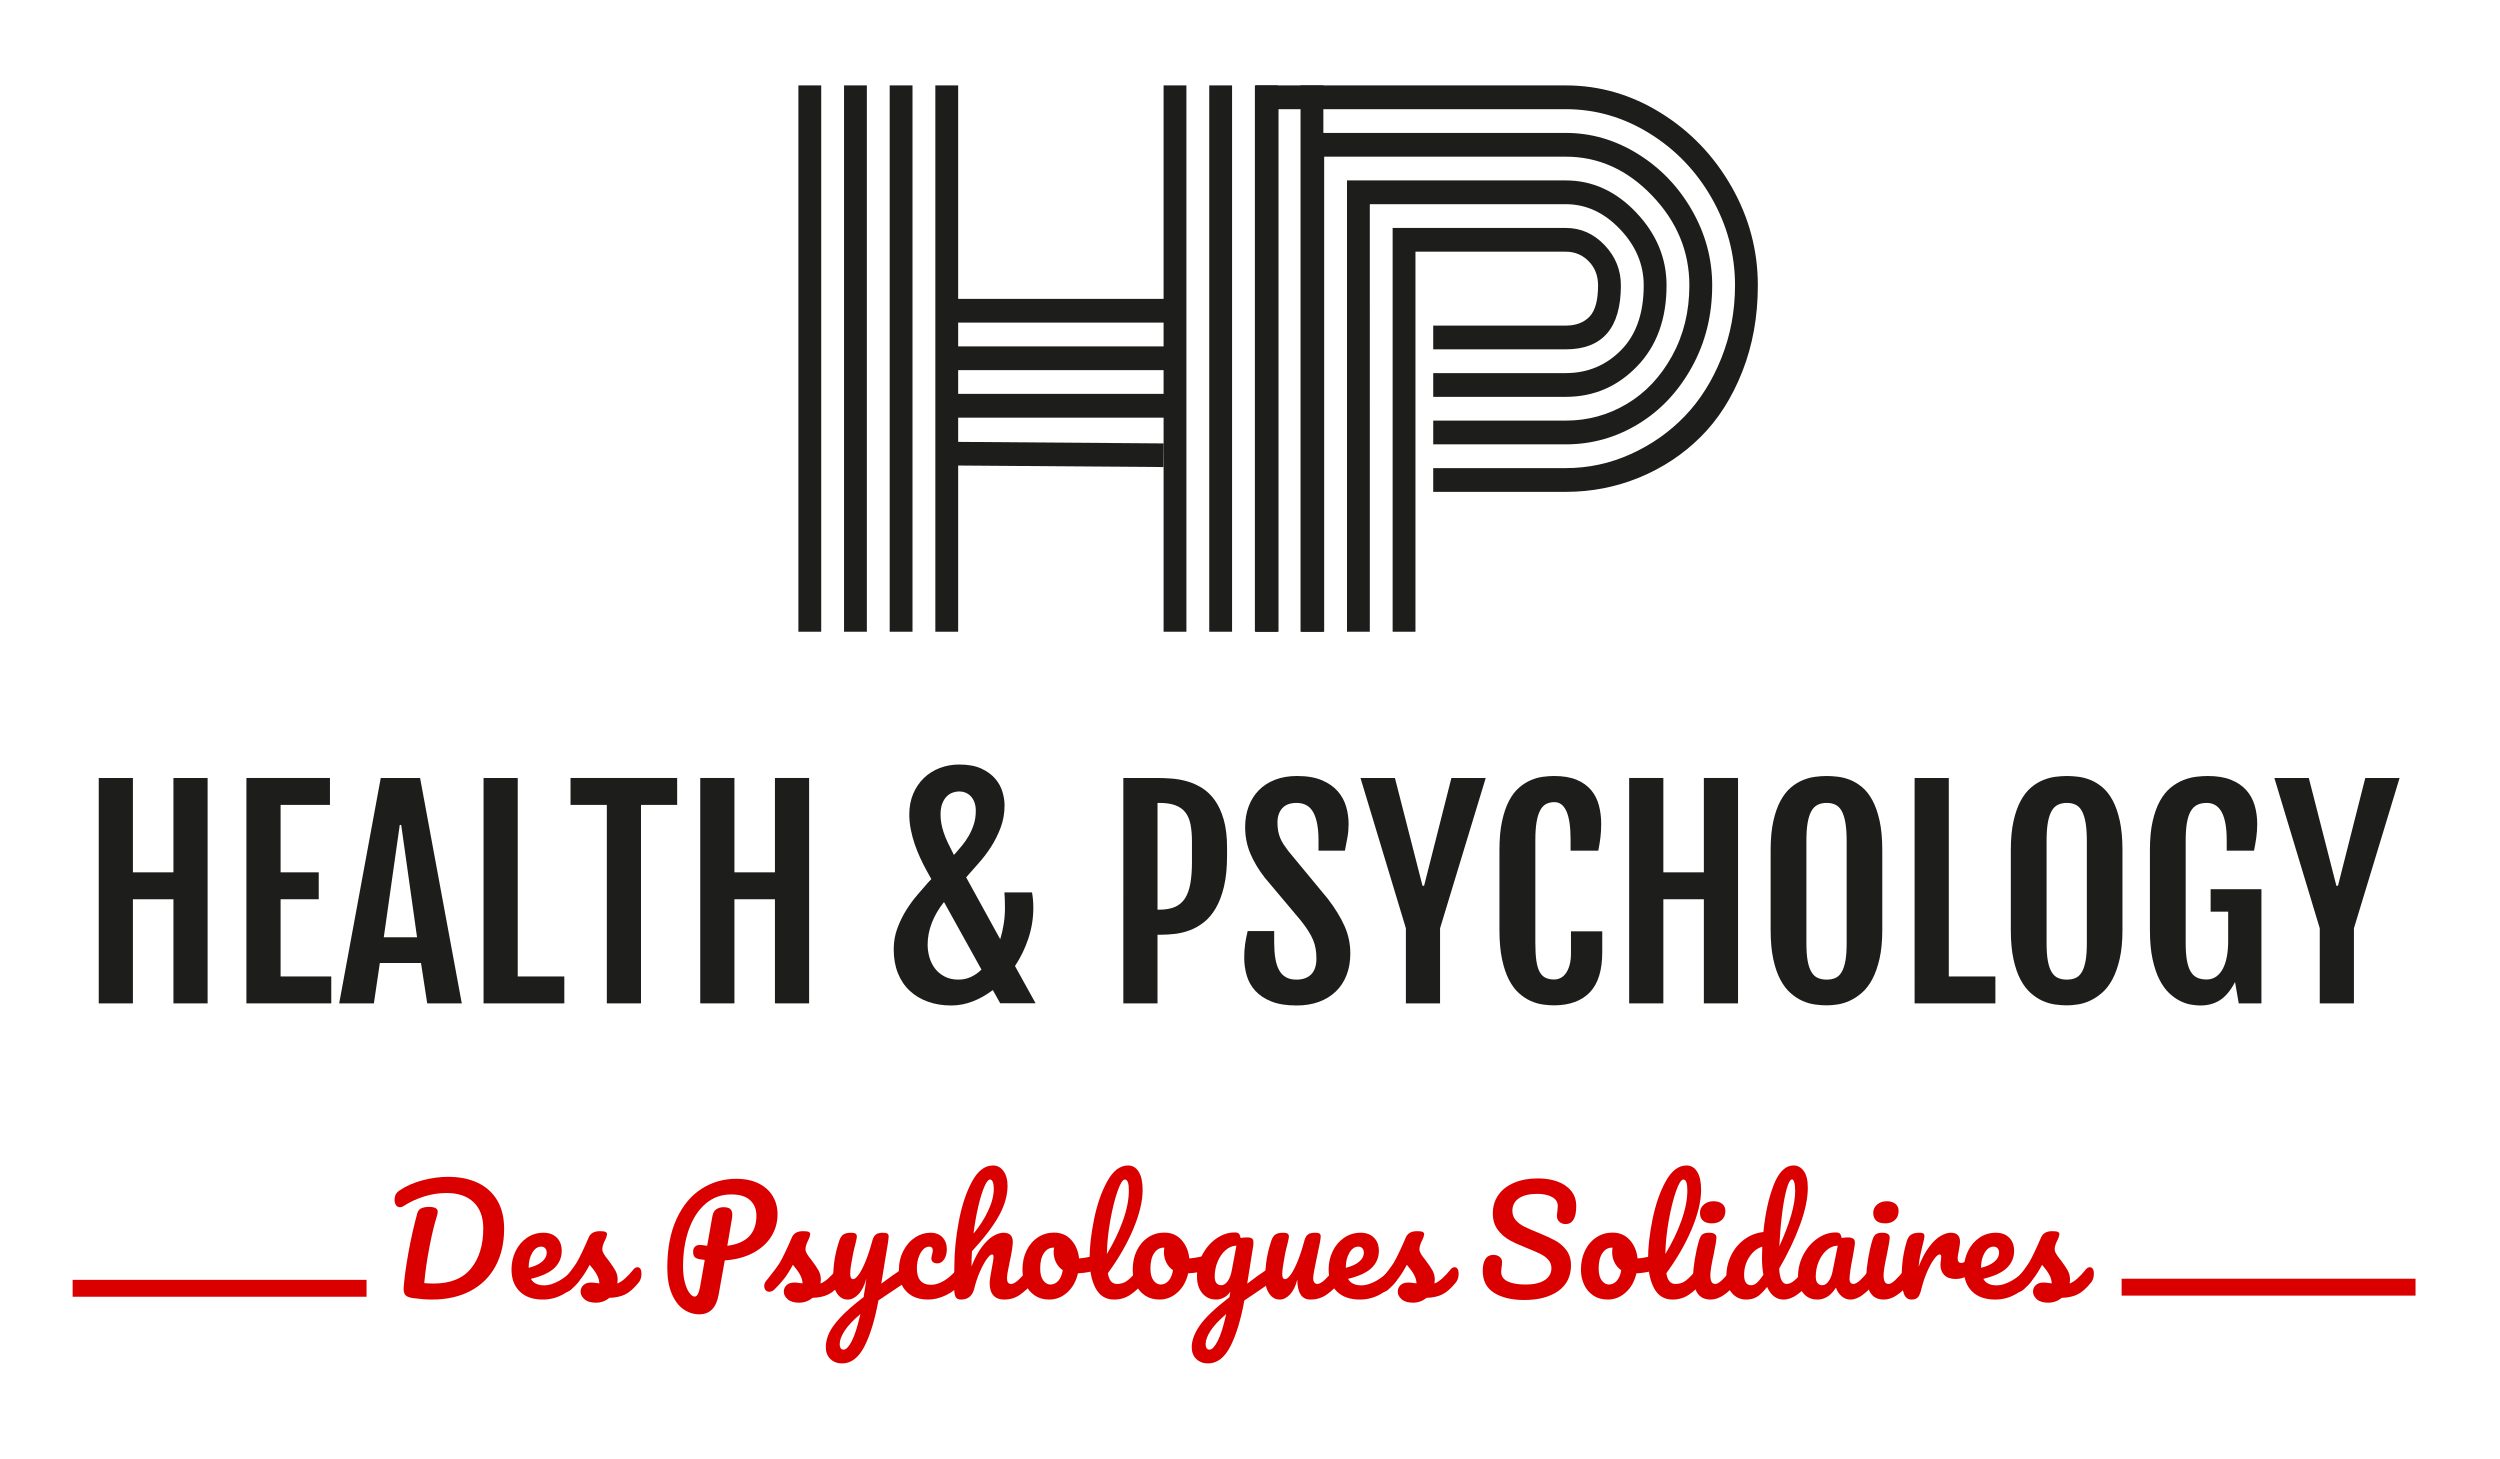 <?xml version="1.0" encoding="utf-8"?>
<!-- Generator: Adobe Illustrator 16.0.0, SVG Export Plug-In . SVG Version: 6.00 Build 0)  -->
<!DOCTYPE svg PUBLIC "-//W3C//DTD SVG 1.1//EN" "http://www.w3.org/Graphics/SVG/1.1/DTD/svg11.dtd">
<svg version="1.1" id="Calque_1" xmlns="http://www.w3.org/2000/svg" xmlns:xlink="http://www.w3.org/1999/xlink" x="0px" y="0px"
	 width="740px" height="432px" viewBox="0 0 740 432" enable-background="new 0 0 740 432" xml:space="preserve">
<g>
	<path fill="#1D1D1B" d="M236.323,25.281h6.756V187h-6.756V25.281z M249.836,25.281h6.756V187h-6.756V25.281z M263.348,25.281h6.756
		V187h-6.756V25.281z M344.422,25.281h6.756V187h-6.756v-63.379h-60.806V187h-6.756V25.281h6.756v63.184h60.806V25.281z
		 M344.422,102.527v-7.031h-60.806v7.031H344.422z M344.422,116.59v-7.031h-60.806v7.031H344.422z M357.935,25.281h6.756V187h-6.756
		V25.281z M371.447,25.281h6.756V187h-6.756V25.281z M384.96,25.281h6.756V187h-6.756V25.281z"/>
	<path fill="#1D1D1B" d="M424.233,138.563h39.224c6.693,0,13.105-1.382,19.236-4.15c6.131-2.767,11.463-6.509,15.999-11.23
		c4.535-4.72,8.147-10.449,10.838-17.188c2.689-6.738,4.035-13.916,4.035-21.533c0-9.114-2.284-17.691-6.85-25.732
		c-4.567-8.04-10.714-14.453-18.438-19.238c-7.728-4.785-15.999-7.178-24.82-7.178h-85.015V187h-6.757V25.281h91.771
		c10.009,0,19.392,2.719,28.151,8.154c8.757,5.437,15.731,12.712,20.925,21.826c5.192,9.116,7.789,18.848,7.789,29.199
		c0,9.245-1.534,17.758-4.599,25.537c-3.065,7.78-7.194,14.243-12.386,19.385c-5.193,5.144-11.229,9.131-18.11,11.963
		c-6.883,2.832-14.139,4.248-21.771,4.248h-39.224V138.563z M424.233,124.5h39.224c6.506,0,12.527-1.644,18.063-4.932
		c5.536-3.287,10.009-8.023,13.419-14.209c3.408-6.185,5.114-13.15,5.114-20.898c0-10.025-3.676-18.88-11.026-26.563
		c-7.352-7.681-15.874-11.523-25.57-11.523h-71.503V187h-6.756V39.344h78.259c7.568,0,14.7,2.084,21.395,6.25
		c6.693,4.167,12.026,9.733,15.999,16.699c3.973,6.967,5.959,14.355,5.959,22.168c0,8.854-2.003,16.911-6.006,24.17
		c-4.004,7.26-9.306,12.891-15.905,16.895c-6.601,4.004-13.747,6.006-21.441,6.006h-39.224V124.5z M424.233,110.438h39.224
		c6.442,0,11.901-2.261,16.375-6.787c4.472-4.524,6.709-10.921,6.709-19.189c0-6.185-2.346-11.734-7.038-16.65
		c-4.691-4.915-10.04-7.373-16.046-7.373h-57.99V187h-6.756V53.406h64.746c7.883,0,14.826,3.159,20.832,9.473
		c6.005,6.315,9.008,13.51,9.008,21.582c0,9.961-2.908,17.954-8.727,23.975c-5.817,6.022-12.855,9.033-21.113,9.033h-39.224V110.438
		z M418.979,187h-6.757V67.469h51.234c4.441,0,8.272,1.694,11.495,5.078c3.222,3.386,4.833,7.358,4.833,11.914
		c0,12.631-5.443,18.945-16.328,18.945h-39.224v-7.031h39.224c3.003,0,5.349-0.879,7.038-2.637c1.688-1.758,2.533-4.849,2.533-9.277
		c0-2.864-0.924-5.24-2.768-7.129c-1.847-1.888-4.114-2.832-6.804-2.832h-44.478V187z"/>
</g>
<g>
	<path fill="#1D1D1B" d="M29.227,230.281h10.117v27.93h11.992v-27.93h10.117V297H51.336v-30.82H39.344V297H29.227V230.281z"/>
	<path fill="#1D1D1B" d="M72.938,230.281h24.727v7.969H83.055v19.961h11.289v7.969H83.055v22.852h15V297H72.938V230.281z"/>
	<path fill="#1D1D1B" d="M112.704,230.281h11.641L136.688,297h-10.234l-1.836-11.953H112.43L110.672,297h-10.273L112.704,230.281z
		 M123.446,277.43l-4.688-33.242h-0.43l-4.727,33.242H123.446z"/>
	<path fill="#1D1D1B" d="M143.133,230.281h10.117v58.75h13.789V297h-23.906V230.281z"/>
	<path fill="#1D1D1B" d="M179.618,238.25h-10.742v-7.969h31.563v7.969h-10.703V297h-10.117V238.25z"/>
	<path fill="#1D1D1B" d="M207.274,230.281h10.117v27.93h11.992v-27.93H239.5V297h-10.117v-30.82h-11.992V297h-10.117V230.281z"/>
	<path fill="#1D1D1B" d="M264.54,280.984c0-2.213,0.364-4.297,1.094-6.25c0.729-1.953,1.614-3.756,2.656-5.41
		c1.041-1.653,2.142-3.15,3.301-4.492c1.158-1.341,2.168-2.506,3.027-3.496l1.055-1.133l-1.328-2.383
		c-0.678-1.224-1.328-2.513-1.953-3.867c-0.625-1.354-1.179-2.74-1.66-4.16c-0.482-1.419-0.866-2.864-1.152-4.336
		c-0.287-1.471-0.43-2.936-0.43-4.395c0-2.266,0.391-4.31,1.172-6.133c0.781-1.822,1.836-3.372,3.164-4.648
		c1.328-1.275,2.891-2.259,4.688-2.949c1.797-0.689,3.711-1.035,5.742-1.035c2.656,0,4.85,0.404,6.582,1.211
		c1.731,0.808,3.105,1.816,4.121,3.027s1.725,2.514,2.129,3.906c0.403,1.394,0.605,2.689,0.605,3.887
		c0,2.422-0.397,4.668-1.191,6.738c-0.795,2.07-1.745,3.959-2.852,5.664c-1.107,1.706-2.26,3.229-3.457,4.57
		c-1.198,1.342-2.201,2.48-3.008,3.418l-0.859,0.977l10.078,18.32c0.442-1.432,0.787-2.93,1.035-4.492
		c0.247-1.563,0.371-3.164,0.371-4.805c0-0.859-0.014-1.66-0.039-2.402c-0.026-0.742-0.065-1.465-0.117-2.168h8.164
		c0.13,0.678,0.228,1.413,0.293,2.207c0.064,0.795,0.098,1.582,0.098,2.363c0,3.1-0.488,6.12-1.465,9.063
		c-0.977,2.943-2.299,5.664-3.965,8.164l6.094,11.016h-10.469l-2.188-3.906c-1.875,1.433-3.854,2.553-5.938,3.359
		c-2.084,0.807-4.206,1.211-6.367,1.211c-2.5,0-4.792-0.371-6.875-1.113c-2.084-0.742-3.881-1.816-5.391-3.223
		c-1.511-1.406-2.683-3.145-3.516-5.215C264.956,286.004,264.54,283.641,264.54,280.984z M274.579,279.617
		c0,1.25,0.176,2.494,0.527,3.73c0.352,1.237,0.898,2.344,1.641,3.32s1.692,1.771,2.852,2.383c1.158,0.612,2.532,0.918,4.121,0.918
		c1.302,0,2.52-0.26,3.652-0.781c1.133-0.521,2.181-1.25,3.145-2.188l-11.094-20c-1.563,1.953-2.761,4.004-3.594,6.152
		C274.995,275.301,274.579,277.456,274.579,279.617z M283.016,252.352c0.521-0.599,1.113-1.302,1.777-2.109
		c0.664-0.807,1.295-1.719,1.895-2.734c0.599-1.016,1.106-2.148,1.523-3.398c0.416-1.25,0.625-2.604,0.625-4.063
		c0-0.989-0.137-1.849-0.41-2.578c-0.273-0.729-0.639-1.328-1.094-1.797c-0.456-0.469-0.977-0.82-1.563-1.055
		s-1.205-0.352-1.855-0.352c-0.6,0-1.225,0.111-1.875,0.332c-0.651,0.222-1.244,0.593-1.777,1.113
		c-0.534,0.521-0.977,1.218-1.328,2.09c-0.352,0.873-0.527,1.96-0.527,3.262c0,0.886,0.071,1.752,0.215,2.598
		c0.143,0.847,0.371,1.745,0.684,2.695c0.313,0.951,0.723,1.967,1.23,3.047c0.508,1.081,1.113,2.299,1.816,3.652L283.016,252.352z"
		/>
	<path fill="#1D1D1B" d="M332.508,230.281h10.117c1.275,0,2.676,0.059,4.199,0.176s3.047,0.391,4.57,0.82s2.994,1.088,4.414,1.973
		c1.419,0.886,2.676,2.09,3.77,3.613s1.972,3.432,2.636,5.723c0.664,2.292,0.996,5.078,0.996,8.359v2.344
		c0,3.568-0.307,6.621-0.918,9.16s-1.425,4.675-2.441,6.406c-1.016,1.732-2.194,3.119-3.535,4.16
		c-1.342,1.042-2.734,1.83-4.18,2.363c-1.445,0.534-2.904,0.886-4.375,1.055c-1.472,0.17-2.858,0.254-4.16,0.254h-0.977V297h-10.117
		V230.281z M343.133,269.266c1.822,0,3.359-0.267,4.609-0.801c1.25-0.533,2.246-1.367,2.988-2.5s1.275-2.591,1.602-4.375
		c0.325-1.783,0.488-3.926,0.488-6.426v-6.016c0-1.979-0.144-3.691-0.43-5.137c-0.287-1.445-0.801-2.637-1.543-3.574
		s-1.738-1.634-2.988-2.09c-1.25-0.455-2.826-0.684-4.727-0.684h-0.508v31.602H343.133z"/>
	<path fill="#1D1D1B" d="M368.289,283.484c0-1.432,0.084-2.754,0.254-3.965s0.424-2.52,0.762-3.926h7.852v3.242
		c0,1.797,0.111,3.386,0.332,4.766c0.221,1.381,0.586,2.546,1.094,3.496c0.508,0.951,1.186,1.667,2.031,2.148
		c0.846,0.482,1.881,0.723,3.105,0.723c1.928,0,3.398-0.527,4.414-1.582s1.523-2.598,1.523-4.629c0-1.041-0.072-1.998-0.215-2.871
		c-0.143-0.872-0.391-1.738-0.742-2.598s-0.826-1.764-1.426-2.715c-0.6-0.95-1.367-2.012-2.305-3.184l-10.547-12.539
		c-1.875-2.396-3.32-4.811-4.336-7.246c-1.016-2.435-1.523-5.032-1.523-7.793c0-2.213,0.346-4.244,1.035-6.094
		c0.689-1.849,1.686-3.443,2.988-4.785c1.303-1.341,2.91-2.383,4.824-3.125s4.082-1.113,6.504-1.113c2.943,0,5.396,0.417,7.363,1.25
		c1.967,0.834,3.535,1.928,4.707,3.281c1.172,1.354,1.998,2.871,2.48,4.551s0.723,3.366,0.723,5.059
		c0,1.433-0.111,2.754-0.332,3.965s-0.475,2.546-0.762,4.004h-7.813v-3.164c0-3.541-0.508-6.256-1.523-8.145
		c-1.016-1.888-2.67-2.832-4.961-2.832c-1.9,0-3.32,0.527-4.258,1.582s-1.406,2.468-1.406,4.238c0,0.938,0.072,1.784,0.215,2.539
		c0.143,0.756,0.352,1.452,0.625,2.09c0.273,0.639,0.605,1.257,0.996,1.855c0.391,0.6,0.834,1.225,1.328,1.875l11.758,14.219
		c2.135,2.787,3.775,5.463,4.922,8.027c1.146,2.565,1.719,5.28,1.719,8.145c0,2.37-0.371,4.506-1.113,6.406
		c-0.742,1.901-1.803,3.516-3.184,4.844s-3.047,2.351-5,3.066s-4.154,1.074-6.602,1.074c-3.021,0-5.527-0.404-7.52-1.211
		s-3.58-1.875-4.766-3.203s-2.018-2.838-2.5-4.531C368.529,286.987,368.289,285.256,368.289,283.484z"/>
	<path fill="#1D1D1B" d="M416.141,274.773l-13.438-44.492h10.195l8.164,31.914h0.469l8.086-31.914h10.156l-13.516,44.492V297
		h-10.117V274.773z"/>
	<path fill="#1D1D1B" d="M460.047,297.586c-1.041,0-2.168-0.085-3.379-0.254c-1.211-0.17-2.422-0.527-3.633-1.074
		s-2.369-1.321-3.477-2.324c-1.107-1.002-2.084-2.324-2.93-3.965s-1.523-3.665-2.031-6.074c-0.508-2.408-0.762-5.279-0.762-8.613
		v-23.633c0-3.359,0.26-6.23,0.781-8.613s1.211-4.388,2.07-6.016c0.859-1.627,1.85-2.923,2.969-3.887
		c1.119-0.963,2.279-1.699,3.477-2.207s2.389-0.84,3.574-0.996s2.285-0.234,3.301-0.234c2.656,0,4.877,0.371,6.66,1.113
		s3.217,1.758,4.297,3.047s1.85,2.793,2.305,4.512s0.684,3.542,0.684,5.469c0,1.433-0.072,2.754-0.215,3.965
		s-0.357,2.546-0.645,4.004h-8.203v-3.398c0-3.672-0.404-6.419-1.211-8.242c-0.807-1.822-1.992-2.734-3.555-2.734
		c-0.938,0-1.758,0.183-2.461,0.547c-0.703,0.365-1.289,0.983-1.758,1.855c-0.469,0.873-0.826,2.025-1.074,3.457
		c-0.248,1.433-0.371,3.217-0.371,5.352v30.469c0,2.084,0.098,3.815,0.293,5.195c0.195,1.381,0.514,2.487,0.957,3.32
		c0.443,0.834,1.021,1.426,1.738,1.777s1.582,0.527,2.598,0.527c0.65,0,1.275-0.149,1.875-0.449c0.6-0.299,1.127-0.768,1.582-1.406
		c0.455-0.638,0.82-1.445,1.094-2.422s0.41-2.129,0.41-3.457v-6.523h9.258v6.172c0,5.365-1.225,9.323-3.672,11.875
		C468.146,296.271,464.631,297.56,460.047,297.586z"/>
	<path fill="#1D1D1B" d="M482.234,230.281h10.117v27.93h11.992v-27.93h10.117V297h-10.117v-30.82h-11.992V297h-10.117V230.281z"/>
	<path fill="#1D1D1B" d="M540.711,297.586c-1.068,0-2.227-0.085-3.477-0.254c-1.25-0.17-2.486-0.527-3.711-1.074
		s-2.402-1.321-3.535-2.324c-1.133-1.002-2.135-2.324-3.008-3.965s-1.568-3.665-2.09-6.074c-0.521-2.408-0.781-5.279-0.781-8.613
		v-23.633c0-3.359,0.268-6.23,0.801-8.613s1.244-4.388,2.129-6.016c0.885-1.627,1.895-2.923,3.027-3.887
		c1.133-0.963,2.318-1.699,3.555-2.207s2.467-0.84,3.691-0.996s2.357-0.234,3.398-0.234c0.99,0,2.09,0.072,3.301,0.215
		c1.211,0.144,2.422,0.456,3.633,0.938c1.211,0.482,2.389,1.198,3.535,2.148c1.146,0.951,2.162,2.24,3.047,3.867
		c0.885,1.628,1.596,3.646,2.129,6.055c0.533,2.409,0.801,5.319,0.801,8.73v23.633c0,3.308-0.273,6.152-0.82,8.535
		s-1.264,4.401-2.148,6.055c-0.885,1.654-1.908,2.982-3.066,3.984c-1.158,1.003-2.344,1.784-3.555,2.344
		c-1.211,0.561-2.416,0.931-3.613,1.113C542.756,297.494,541.674,297.586,540.711,297.586z M540.711,289.969
		c0.99,0,1.855-0.169,2.598-0.508c0.742-0.338,1.354-0.924,1.836-1.758c0.482-0.833,0.846-1.934,1.094-3.301
		s0.371-3.092,0.371-5.176v-30.352c0-2.135-0.123-3.919-0.371-5.352c-0.248-1.432-0.611-2.584-1.094-3.457
		c-0.482-0.872-1.094-1.49-1.836-1.855c-0.742-0.364-1.607-0.547-2.598-0.547c-1.016,0-1.9,0.183-2.656,0.547
		c-0.756,0.365-1.381,0.983-1.875,1.855c-0.494,0.873-0.865,2.025-1.113,3.457c-0.248,1.433-0.371,3.217-0.371,5.352v30.352
		c0,2.084,0.123,3.809,0.371,5.176s0.619,2.468,1.113,3.301c0.494,0.834,1.119,1.42,1.875,1.758
		C538.811,289.8,539.695,289.969,540.711,289.969z"/>
	<path fill="#1D1D1B" d="M566.727,230.281h10.117v58.75h13.789V297h-23.906V230.281z"/>
	<path fill="#1D1D1B" d="M611.805,297.586c-1.068,0-2.227-0.085-3.477-0.254c-1.25-0.17-2.486-0.527-3.711-1.074
		s-2.402-1.321-3.535-2.324c-1.133-1.002-2.135-2.324-3.008-3.965s-1.568-3.665-2.09-6.074c-0.521-2.408-0.781-5.279-0.781-8.613
		v-23.633c0-3.359,0.268-6.23,0.801-8.613s1.244-4.388,2.129-6.016c0.885-1.627,1.895-2.923,3.027-3.887
		c1.133-0.963,2.318-1.699,3.555-2.207s2.467-0.84,3.691-0.996s2.357-0.234,3.398-0.234c0.99,0,2.09,0.072,3.301,0.215
		c1.211,0.144,2.422,0.456,3.633,0.938c1.211,0.482,2.389,1.198,3.535,2.148c1.146,0.951,2.162,2.24,3.047,3.867
		c0.885,1.628,1.596,3.646,2.129,6.055c0.533,2.409,0.801,5.319,0.801,8.73v23.633c0,3.308-0.273,6.152-0.82,8.535
		s-1.264,4.401-2.148,6.055c-0.885,1.654-1.908,2.982-3.066,3.984c-1.158,1.003-2.344,1.784-3.555,2.344
		c-1.211,0.561-2.416,0.931-3.613,1.113C613.85,297.494,612.768,297.586,611.805,297.586z M611.805,289.969
		c0.99,0,1.855-0.169,2.598-0.508c0.742-0.338,1.354-0.924,1.836-1.758c0.482-0.833,0.846-1.934,1.094-3.301
		s0.371-3.092,0.371-5.176v-30.352c0-2.135-0.123-3.919-0.371-5.352c-0.248-1.432-0.611-2.584-1.094-3.457
		c-0.482-0.872-1.094-1.49-1.836-1.855c-0.742-0.364-1.607-0.547-2.598-0.547c-1.016,0-1.9,0.183-2.656,0.547
		c-0.756,0.365-1.381,0.983-1.875,1.855c-0.494,0.873-0.865,2.025-1.113,3.457c-0.248,1.433-0.371,3.217-0.371,5.352v30.352
		c0,2.084,0.123,3.809,0.371,5.176s0.619,2.468,1.113,3.301c0.494,0.834,1.119,1.42,1.875,1.758
		C609.904,289.8,610.789,289.969,611.805,289.969z"/>
	<path fill="#1D1D1B" d="M651.297,297.625c-0.781,0-1.693-0.085-2.734-0.254c-1.041-0.17-2.115-0.527-3.223-1.074
		s-2.193-1.321-3.262-2.324c-1.068-1.002-2.025-2.33-2.871-3.984c-0.846-1.653-1.529-3.685-2.051-6.094
		c-0.521-2.408-0.781-5.279-0.781-8.613v-23.633c0-3.359,0.273-6.23,0.82-8.613s1.275-4.388,2.188-6.016
		c0.912-1.627,1.959-2.923,3.145-3.887c1.186-0.963,2.416-1.699,3.691-2.207s2.539-0.84,3.789-0.996s2.408-0.234,3.477-0.234
		c2.709,0,4.994,0.371,6.855,1.113s3.373,1.758,4.531,3.047s1.992,2.793,2.5,4.512s0.762,3.542,0.762,5.469
		c0,1.433-0.084,2.754-0.254,3.965s-0.396,2.546-0.684,4.004h-8.086v-3.164c0-7.317-1.967-10.977-5.898-10.977
		c-1.068,0-1.992,0.183-2.773,0.547c-0.781,0.365-1.432,0.983-1.953,1.855c-0.521,0.873-0.904,2.025-1.152,3.457
		c-0.248,1.433-0.371,3.217-0.371,5.352v30.234c0,2.084,0.123,3.815,0.371,5.195c0.248,1.381,0.625,2.487,1.133,3.32
		c0.508,0.834,1.146,1.426,1.914,1.777s1.686,0.527,2.754,0.527c1.119,0,2.084-0.293,2.891-0.879s1.471-1.387,1.992-2.402
		s0.904-2.213,1.152-3.594c0.248-1.38,0.371-2.877,0.371-4.492v-8.711h-5.195v-6.641h15.039V297h-6.719l-1.094-6.328
		c-1.275,2.475-2.74,4.252-4.395,5.332S653.563,297.625,651.297,297.625z"/>
	<path fill="#1D1D1B" d="M686.648,274.773l-13.438-44.492h10.195l8.164,31.914h0.469l8.086-31.914h10.156l-13.516,44.492V297
		h-10.117V274.773z"/>
</g>
<g>
	<path fill="#DB0000" d="M122.341,384.252c-1.12-0.14-1.89-0.434-2.31-0.882c-0.42-0.447-0.603-1.176-0.546-2.184
		c0.195-2.772,0.657-6.195,1.386-10.27c0.728-4.074,1.61-8.001,2.646-11.781c0.196-0.699,0.588-1.189,1.176-1.47
		s1.357-0.42,2.31-0.42c1.708,0,2.562,0.476,2.562,1.428c0,0.393-0.084,0.84-0.252,1.345c-0.728,2.24-1.456,5.242-2.184,9.008
		c-0.729,3.767-1.247,7.357-1.554,10.773c0.84,0.084,1.792,0.126,2.856,0.126c4.899,0,8.561-1.483,10.983-4.452
		c2.422-2.967,3.633-6.93,3.633-11.886c0-3.331-0.952-5.907-2.856-7.728c-1.905-1.82-4.593-2.73-8.064-2.73
		c-2.241,0-4.459,0.351-6.657,1.05c-2.198,0.7-4.179,1.624-5.943,2.772c-0.364,0.252-0.756,0.378-1.176,0.378
		c-0.476,0-0.854-0.203-1.134-0.609c-0.28-0.405-0.42-0.903-0.42-1.491c0-0.672,0.111-1.225,0.336-1.658
		c0.224-0.434,0.602-0.833,1.134-1.197c1.932-1.316,4.2-2.316,6.804-3.003s5.109-1.029,7.518-1.029c3.416,0,6.37,0.595,8.862,1.785
		c2.492,1.19,4.41,2.934,5.754,5.229c1.344,2.296,2.016,5.068,2.016,8.315c0,4.228-0.84,7.917-2.52,11.067
		c-1.68,3.149-4.13,5.593-7.35,7.328c-3.22,1.736-7.056,2.604-11.508,2.604C126.219,384.672,124.385,384.531,122.341,384.252z"/>
	<path fill="#DB0000" d="M171.628,375.601c0.21,0.336,0.315,0.797,0.315,1.385c0,1.121-0.266,1.988-0.798,2.604
		c-1.036,1.261-2.499,2.423-4.389,3.485c-1.89,1.064-3.913,1.597-6.069,1.597c-2.94,0-5.222-0.798-6.846-2.394
		s-2.436-3.78-2.436-6.553c0-1.932,0.405-3.73,1.218-5.396c0.812-1.666,1.938-2.988,3.381-3.969c1.442-0.98,3.073-1.471,4.893-1.471
		c1.624,0,2.926,0.483,3.906,1.449c0.979,0.966,1.47,2.275,1.47,3.928c0,1.932-0.693,3.59-2.079,4.977
		c-1.386,1.386-3.731,2.484-7.035,3.297c0.699,1.288,2.03,1.932,3.99,1.932c1.26,0,2.695-0.441,4.305-1.322
		c1.61-0.883,3.003-2.037,4.179-3.465c0.336-0.393,0.714-0.589,1.134-0.589C171.13,375.096,171.418,375.264,171.628,375.601z
		 M157.558,370.812c-0.714,1.205-1.071,2.66-1.071,4.368v0.084c1.652-0.392,2.954-0.979,3.906-1.764
		c0.952-0.784,1.428-1.694,1.428-2.729c0-0.532-0.147-0.959-0.441-1.281s-0.693-0.483-1.197-0.483
		C159.147,369.006,158.272,369.608,157.558,370.812z"/>
	<path fill="#DB0000" d="M173.014,384.588c-0.77-0.672-1.155-1.428-1.155-2.269c0-0.727,0.266-1.357,0.798-1.89
		c0.532-0.531,1.316-0.798,2.352-0.798c0.364,0,0.791,0.035,1.281,0.105c0.489,0.07,0.861,0.119,1.113,0.146
		c-0.028-0.728-0.189-1.414-0.483-2.059c-0.294-0.643-0.666-1.266-1.113-1.868c-0.448-0.603-0.869-1.127-1.26-1.575
		c-0.868,1.652-1.729,3.023-2.583,4.116c-0.854,1.092-1.785,2.128-2.793,3.108c-0.504,0.504-1.036,0.756-1.596,0.756
		c-0.448,0-0.812-0.161-1.092-0.483c-0.28-0.321-0.42-0.721-0.42-1.196c0-0.561,0.196-1.078,0.588-1.555l0.546-0.672
		c1.54-1.904,2.702-3.472,3.486-4.704c0.476-0.812,1.035-1.896,1.68-3.255c0.644-1.357,1.274-2.766,1.89-4.221
		c0.532-1.232,1.638-1.849,3.318-1.849c0.784,0,1.33,0.07,1.638,0.21c0.308,0.141,0.462,0.364,0.462,0.672
		c0,0.168-0.057,0.435-0.168,0.799c-0.112,0.363-0.267,0.729-0.462,1.092c-0.504,1.008-0.756,1.862-0.756,2.562
		c0,0.421,0.147,0.882,0.441,1.386s0.749,1.135,1.365,1.891c0.896,1.176,1.575,2.178,2.037,3.003
		c0.462,0.826,0.693,1.729,0.693,2.709c0,0.28-0.028,0.672-0.084,1.176c1.372-0.531,2.982-1.946,4.83-4.241
		c0.336-0.393,0.714-0.589,1.134-0.589c0.364,0,0.651,0.168,0.861,0.505c0.21,0.336,0.315,0.797,0.315,1.385
		c0,1.064-0.267,1.933-0.798,2.604c-1.401,1.736-2.737,2.919-4.011,3.549c-1.274,0.63-2.85,0.974-4.725,1.029
		c-1.12,0.952-2.45,1.428-3.99,1.428C174.896,385.596,173.784,385.26,173.014,384.588z"/>
	<path fill="#DB0000" d="M228.306,365.981c-1.232,1.988-3.024,3.612-5.376,4.873c-2.352,1.26-5.152,2.002-8.4,2.226l-1.806,10.122
		c-0.701,3.891-2.604,5.838-5.712,5.838c-1.708,0-3.283-0.504-4.725-1.512c-1.443-1.008-2.598-2.549-3.465-4.621
		c-0.868-2.071-1.302-4.619-1.302-7.644c0-5.684,0.917-10.507,2.751-14.469c1.833-3.962,4.298-6.931,7.392-8.903
		c3.093-1.975,6.502-2.962,10.227-2.962c2.632,0,4.865,0.462,6.699,1.386c1.833,0.924,3.22,2.178,4.158,3.76
		c0.938,1.582,1.407,3.367,1.407,5.354C230.154,361.81,229.538,363.994,228.306,365.981z M223.896,359.808
		c0-1.848-0.609-3.353-1.827-4.515c-1.218-1.161-3.102-1.743-5.649-1.743c-2.884,0-5.397,0.91-7.539,2.73s-3.794,4.347-4.956,7.58
		c-1.162,3.234-1.743,6.924-1.743,11.067c0,1.737,0.174,3.276,0.525,4.62c0.35,1.344,0.798,2.388,1.344,3.129
		c0.546,0.742,1.071,1.113,1.575,1.113c0.7,0,1.232-0.967,1.596-2.898l1.386-7.938c-1.092-0.168-1.568-0.238-1.428-0.21
		c-0.84-0.14-1.386-0.399-1.638-0.777s-0.378-0.86-0.378-1.448c0-0.616,0.174-1.106,0.525-1.471c0.35-0.363,0.833-0.546,1.449-0.546
		c0.28,0,0.49,0.015,0.63,0.042c0.672,0.112,1.189,0.183,1.554,0.21c0.364-2.185,0.882-5.109,1.554-8.778
		c0.168-0.951,0.552-1.631,1.155-2.037c0.602-0.405,1.309-0.608,2.121-0.608c0.924,0,1.589,0.175,1.995,0.524
		c0.405,0.352,0.609,0.903,0.609,1.659c0,0.448-0.028,0.813-0.084,1.093l-1.386,8.147
		C221.026,368.026,223.896,365.044,223.896,359.808z"/>
	<path fill="#DB0000" d="M233.157,384.588c-0.77-0.672-1.155-1.428-1.155-2.269c0-0.727,0.266-1.357,0.798-1.89
		c0.532-0.531,1.316-0.798,2.352-0.798c0.364,0,0.791,0.035,1.281,0.105c0.489,0.07,0.861,0.119,1.113,0.146
		c-0.028-0.728-0.189-1.414-0.483-2.059c-0.294-0.643-0.666-1.266-1.113-1.868c-0.448-0.603-0.869-1.127-1.26-1.575
		c-0.868,1.652-1.729,3.023-2.583,4.116c-0.854,1.092-1.785,2.128-2.793,3.108c-0.504,0.504-1.036,0.756-1.596,0.756
		c-0.448,0-0.812-0.161-1.092-0.483c-0.28-0.321-0.42-0.721-0.42-1.196c0-0.561,0.196-1.078,0.588-1.555l0.546-0.672
		c1.54-1.904,2.702-3.472,3.486-4.704c0.476-0.812,1.035-1.896,1.68-3.255c0.644-1.357,1.274-2.766,1.89-4.221
		c0.532-1.232,1.638-1.849,3.318-1.849c0.784,0,1.33,0.07,1.638,0.21c0.308,0.141,0.462,0.364,0.462,0.672
		c0,0.168-0.057,0.435-0.168,0.799c-0.112,0.363-0.267,0.729-0.462,1.092c-0.504,1.008-0.756,1.862-0.756,2.562
		c0,0.421,0.147,0.882,0.441,1.386s0.749,1.135,1.365,1.891c0.896,1.176,1.575,2.178,2.037,3.003
		c0.462,0.826,0.693,1.729,0.693,2.709c0,0.28-0.028,0.672-0.084,1.176c1.372-0.531,2.982-1.946,4.83-4.241
		c0.336-0.393,0.714-0.589,1.134-0.589c0.364,0,0.651,0.168,0.861,0.505c0.21,0.336,0.315,0.797,0.315,1.385
		c0,1.064-0.267,1.933-0.798,2.604c-1.401,1.736-2.737,2.919-4.011,3.549c-1.274,0.63-2.85,0.974-4.725,1.029
		c-1.12,0.952-2.45,1.428-3.99,1.428C235.04,385.596,233.927,385.26,233.157,384.588z"/>
	<path fill="#DB0000" d="M268.983,375.705c0.21,0.351,0.315,0.792,0.315,1.323c0,0.645-0.098,1.148-0.294,1.512
		c-0.196,0.364-0.504,0.687-0.924,0.966l-8.064,5.418c-1.064,5.796-2.457,10.353-4.179,13.671c-1.722,3.318-3.913,4.978-6.573,4.978
		c-1.428,0-2.59-0.441-3.486-1.323c-0.896-0.883-1.344-2.037-1.344-3.465c0-1.316,0.3-2.66,0.903-4.032
		c0.602-1.372,1.722-2.947,3.36-4.726c1.638-1.777,3.955-3.814,6.951-6.11l0.126-0.966c0.196-1.035,0.42-2.521,0.672-4.452
		c-0.561,2.016-1.344,3.549-2.352,4.599c-1.008,1.051-2.073,1.575-3.192,1.575c-1.26,0-2.289-0.581-3.087-1.743
		c-0.798-1.161-1.197-2.61-1.197-4.347c0-2.101,0.14-4.024,0.42-5.774c0.279-1.75,0.742-3.605,1.386-5.566
		c0.28-0.84,0.672-1.441,1.176-1.805c0.504-0.364,1.302-0.547,2.394-0.547c0.615,0,1.042,0.099,1.281,0.295
		c0.238,0.195,0.357,0.49,0.357,0.881c0,0.225-0.154,0.98-0.462,2.269c-0.28,1.036-0.504,1.974-0.672,2.813
		c-0.225,1.148-0.42,2.248-0.588,3.297c-0.168,1.051-0.252,1.912-0.252,2.584c0,1.064,0.294,1.596,0.882,1.596
		c0.42,0,0.945-0.42,1.575-1.26c0.63-0.84,1.302-2.114,2.016-3.822c0.714-1.707,1.407-3.808,2.079-6.301
		c0.224-0.84,0.567-1.441,1.029-1.805c0.462-0.364,1.155-0.547,2.079-0.547c0.644,0,1.092,0.084,1.344,0.252s0.378,0.449,0.378,0.84
		c0,0.701-0.364,3.108-1.092,7.225l-1.092,6.762c2.156-1.623,4.256-3.107,6.3-4.451c0.363-0.225,0.686-0.337,0.966-0.337
		C268.486,375.18,268.773,375.354,268.983,375.705z M252.078,397.062c0.868-1.624,1.736-4.326,2.604-8.105
		c-2.157,1.82-3.717,3.479-4.683,4.977s-1.449,2.807-1.449,3.928c0,0.476,0.09,0.867,0.273,1.176
		c0.182,0.308,0.483,0.462,0.903,0.462C250.426,399.498,251.21,398.686,252.078,397.062z"/>
	<path fill="#DB0000" d="M268.352,382.341c-1.526-1.554-2.289-3.604-2.289-6.152c0-2.269,0.447-4.256,1.344-5.965
		c0.896-1.707,2.058-3.023,3.486-3.947c1.428-0.924,2.926-1.387,4.494-1.387c1.54,0,2.737,0.455,3.591,1.365
		s1.281,2.079,1.281,3.507c0,1.177-0.259,2.171-0.777,2.982c-0.519,0.812-1.197,1.218-2.037,1.218c-0.532,0-0.959-0.126-1.281-0.378
		c-0.322-0.252-0.483-0.603-0.483-1.05c0-0.195,0.028-0.42,0.084-0.672c0.056-0.252,0.098-0.434,0.126-0.547
		c0.14-0.42,0.21-0.812,0.21-1.176c0-0.363-0.091-0.644-0.273-0.84c-0.182-0.195-0.441-0.294-0.777-0.294
		c-0.645,0-1.246,0.288-1.806,0.86c-0.561,0.574-1.008,1.352-1.344,2.332s-0.504,2.058-0.504,3.234c0,3.248,1.414,4.871,4.242,4.871
		c1.148,0,2.387-0.385,3.717-1.154c1.33-0.771,2.639-1.926,3.927-3.465c0.336-0.393,0.714-0.589,1.134-0.589
		c0.363,0,0.651,0.168,0.861,0.505c0.21,0.336,0.315,0.797,0.315,1.385c0,1.064-0.267,1.933-0.798,2.604
		c-1.316,1.624-2.892,2.877-4.725,3.759c-1.834,0.883-3.605,1.323-5.313,1.323C272.013,384.672,269.878,383.896,268.352,382.341z"/>
	<path fill="#DB0000" d="M306.362,375.601c0.21,0.336,0.315,0.797,0.315,1.385c0,1.121-0.267,1.988-0.798,2.604
		c-1.288,1.484-2.611,2.702-3.969,3.654c-1.358,0.952-2.905,1.428-4.641,1.428c-1.428,0-2.506-0.413-3.234-1.239
		c-0.729-0.825-1.092-2.022-1.092-3.591c0-0.783,0.195-2.185,0.588-4.2c0.364-1.764,0.546-2.981,0.546-3.654
		c0-0.447-0.154-0.672-0.462-0.672c-0.364,0-0.882,0.47-1.554,1.408c-0.672,0.938-1.344,2.177-2.016,3.717
		c-0.672,1.539-1.218,3.164-1.638,4.871c-0.532,2.24-1.848,3.36-3.948,3.36c-0.84,0-1.394-0.3-1.659-0.903
		c-0.267-0.602-0.399-1.686-0.399-3.255c0-0.896,0.014-1.609,0.042-2.142l0.042-3.36c0-4.312,0.441-8.806,1.323-13.481
		c0.882-4.676,2.184-8.604,3.906-11.781s3.787-4.768,6.195-4.768c1.288,0,2.331,0.554,3.129,1.66
		c0.798,1.105,1.197,2.541,1.197,4.305c0,2.828-0.826,5.761-2.478,8.799c-1.652,3.038-4.34,6.588-8.064,10.646
		c-0.084,1.457-0.126,2.955-0.126,4.494c0.924-2.379,1.953-4.318,3.087-5.816s2.253-2.568,3.36-3.213
		c1.106-0.645,2.121-0.967,3.045-0.967c1.82,0,2.73,0.91,2.73,2.73c0,1.092-0.308,3.066-0.924,5.922
		c-0.532,2.436-0.798,4.047-0.798,4.83c0,1.12,0.405,1.68,1.218,1.68c0.56,0,1.225-0.342,1.995-1.029
		c0.77-0.686,1.799-1.799,3.087-3.338c0.336-0.393,0.714-0.589,1.134-0.589C305.865,375.096,306.152,375.264,306.362,375.601z
		 M291.347,351.303c-0.616,1.442-1.211,3.388-1.785,5.839c-0.574,2.449-1.043,5.117-1.407,8c1.736-2.043,3.171-4.27,4.305-6.678
		c1.134-2.408,1.701-4.592,1.701-6.552c0-0.896-0.098-1.581-0.294-2.058c-0.196-0.477-0.477-0.715-0.84-0.715
		C292.523,349.14,291.963,349.861,291.347,351.303z"/>
	<path fill="#DB0000" d="M325.535,372.114c0.196,0.363,0.294,0.826,0.294,1.386c0,1.344-0.406,2.142-1.218,2.394
		c-1.68,0.588-3.528,0.924-5.544,1.008c-0.532,2.353-1.583,4.236-3.15,5.649c-1.569,1.415-3.346,2.121-5.334,2.121
		c-1.68,0-3.115-0.405-4.305-1.218c-1.19-0.813-2.093-1.891-2.709-3.234c-0.616-1.344-0.924-2.799-0.924-4.367
		c0-2.129,0.405-4.025,1.218-5.691c0.812-1.666,1.932-2.968,3.36-3.906c1.428-0.938,3.01-1.406,4.746-1.406
		c2.127,0,3.843,0.734,5.145,2.204c1.302,1.47,2.064,3.283,2.289,5.438c1.316-0.084,2.883-0.363,4.704-0.84
		c0.224-0.055,0.42-0.084,0.588-0.084C325.059,371.567,325.339,371.751,325.535,372.114z M313.25,379.128
		c0.657-0.729,1.098-1.777,1.323-3.15c-0.868-0.588-1.533-1.357-1.995-2.31s-0.693-1.96-0.693-3.024
		c0-0.447,0.042-0.896,0.126-1.344h-0.21c-1.12,0-2.051,0.539-2.793,1.617c-0.742,1.078-1.113,2.598-1.113,4.557
		c0,1.541,0.3,2.717,0.903,3.528c0.602,0.813,1.309,1.218,2.121,1.218C311.815,380.22,312.592,379.856,313.25,379.128z"/>
	<path fill="#DB0000" d="M338.996,375.601c0.21,0.336,0.315,0.797,0.315,1.385c0,1.121-0.266,1.988-0.798,2.604
		c-1.204,1.484-2.514,2.702-3.927,3.654c-1.414,0.952-3.017,1.428-4.809,1.428c-2.464,0-4.292-1.12-5.481-3.36
		c-1.19-2.239-1.785-5.137-1.785-8.693c0-3.416,0.441-7.309,1.323-11.676c0.882-4.369,2.184-8.12,3.906-11.256
		c1.722-3.137,3.773-4.705,6.153-4.705c1.344,0,2.401,0.624,3.171,1.869c0.77,1.246,1.155,3.031,1.155,5.355
		c0,3.332-0.924,7.196-2.772,11.592c-1.848,4.396-4.354,8.75-7.518,13.063c0.195,1.148,0.518,1.967,0.966,2.457
		c0.448,0.49,1.036,0.734,1.764,0.734c1.148,0,2.156-0.328,3.024-0.986c0.868-0.658,1.974-1.785,3.318-3.381
		c0.336-0.393,0.714-0.589,1.134-0.589C338.498,375.096,338.786,375.264,338.996,375.601z M330.785,352.626
		c-0.813,2.324-1.526,5.208-2.142,8.652c-0.616,3.443-0.952,6.748-1.008,9.912c1.988-3.276,3.57-6.559,4.746-9.85
		c1.176-3.289,1.764-6.293,1.764-9.009c0-2.128-0.392-3.192-1.176-3.192C332.324,349.14,331.597,350.302,330.785,352.626z"/>
	<path fill="#DB0000" d="M358.168,372.114c0.195,0.363,0.294,0.826,0.294,1.386c0,1.344-0.406,2.142-1.218,2.394
		c-1.68,0.588-3.528,0.924-5.544,1.008c-0.532,2.353-1.583,4.236-3.15,5.649c-1.569,1.415-3.346,2.121-5.334,2.121
		c-1.68,0-3.115-0.405-4.305-1.218c-1.19-0.813-2.093-1.891-2.709-3.234c-0.616-1.344-0.924-2.799-0.924-4.367
		c0-2.129,0.405-4.025,1.218-5.691c0.812-1.666,1.932-2.968,3.36-3.906c1.428-0.938,3.01-1.406,4.746-1.406
		c2.127,0,3.843,0.734,5.145,2.204c1.302,1.47,2.064,3.283,2.289,5.438c1.316-0.084,2.884-0.363,4.704-0.84
		c0.224-0.055,0.42-0.084,0.588-0.084C357.691,371.567,357.972,371.751,358.168,372.114z M345.883,379.128
		c0.657-0.729,1.098-1.777,1.323-3.15c-0.868-0.588-1.533-1.357-1.995-2.31s-0.693-1.96-0.693-3.024
		c0-0.447,0.042-0.896,0.126-1.344h-0.21c-1.12,0-2.051,0.539-2.793,1.617c-0.742,1.078-1.113,2.598-1.113,4.557
		c0,1.541,0.3,2.717,0.903,3.528c0.602,0.813,1.309,1.218,2.121,1.218C344.448,380.22,345.225,379.856,345.883,379.128z"/>
	<path fill="#DB0000" d="M377.215,375.705c0.211,0.351,0.314,0.792,0.314,1.323c0,0.645-0.098,1.148-0.293,1.512
		c-0.197,0.364-0.504,0.687-0.924,0.966c-2.408,1.624-4.172,2.829-5.293,3.612l-2.688,1.806c-1.064,5.796-2.457,10.353-4.18,13.671
		c-1.721,3.318-3.912,4.978-6.572,4.978c-1.428,0-2.59-0.441-3.486-1.323c-0.896-0.883-1.344-2.037-1.344-3.465
		c0-1.988,0.784-4.123,2.352-6.405c1.568-2.282,4.508-5.089,8.82-8.421l0.252-1.639c-0.477,0.756-1.1,1.338-1.869,1.744
		c-0.77,0.404-1.533,0.608-2.289,0.608c-1.736,0-3.122-0.63-4.158-1.89c-1.035-1.26-1.553-2.912-1.553-4.957
		c0-2.239,0.518-4.359,1.553-6.362c1.036-2.001,2.416-3.612,4.138-4.83s3.55-1.827,5.481-1.827c0.615,0,1.029,0.119,1.238,0.357
		c0.211,0.238,0.385,0.665,0.525,1.281c0.531-0.111,1.148-0.168,1.848-0.168s1.197,0.104,1.492,0.314
		c0.293,0.21,0.439,0.623,0.439,1.239c0,0.336-0.014,0.603-0.041,0.798c-0.113,0.868-0.463,3.066-1.051,6.594
		c-0.111,0.672-0.23,1.407-0.357,2.205c-0.125,0.799-0.258,1.646-0.398,2.541c2.156-1.68,4.229-3.164,6.217-4.451
		c0.363-0.225,0.686-0.337,0.965-0.337C376.719,375.18,377.006,375.354,377.215,375.705z M360.415,396.978
		c0.882-1.68,1.729-4.354,2.542-8.021c-2.158,1.848-3.711,3.514-4.663,4.998c-0.952,1.483-1.428,2.785-1.428,3.906
		c0,0.476,0.091,0.867,0.272,1.176c0.182,0.308,0.483,0.462,0.903,0.462C358.742,399.498,359.533,398.657,360.415,396.978z
		 M363.377,379.254c0.588-0.784,1.008-1.903,1.26-3.36l1.344-7.182c-1.148,0.028-2.213,0.469-3.191,1.323
		c-0.98,0.854-1.766,1.981-2.354,3.381c-0.588,1.4-0.881,2.884-0.881,4.452c0,0.868,0.174,1.512,0.524,1.932
		c0.35,0.42,0.833,0.63,1.448,0.63C362.172,380.43,362.789,380.038,363.377,379.254z"/>
	<path fill="#DB0000" d="M375.703,382.929c-0.799-1.161-1.197-2.61-1.197-4.347c0-2.101,0.141-4.024,0.42-5.774
		s0.742-3.605,1.387-5.566c0.279-0.84,0.672-1.441,1.176-1.805c0.504-0.364,1.301-0.547,2.395-0.547
		c0.615,0,1.041,0.099,1.279,0.295c0.238,0.195,0.357,0.49,0.357,0.881c0,0.225-0.154,0.98-0.461,2.269
		c-0.281,1.036-0.504,1.974-0.672,2.813c-0.561,2.94-0.84,4.9-0.84,5.881c0,0.588,0.068,1.001,0.209,1.238
		c0.141,0.238,0.363,0.357,0.672,0.357c0.42,0,0.945-0.42,1.576-1.26c0.629-0.84,1.301-2.114,2.016-3.822
		c0.713-1.707,1.406-3.808,2.078-6.301c0.225-0.84,0.566-1.441,1.029-1.805c0.463-0.364,1.154-0.547,2.078-0.547
		c0.645,0,1.094,0.078,1.346,0.231s0.377,0.44,0.377,0.86c0,0.701-0.35,2.619-1.049,5.754c-0.785,3.585-1.178,5.797-1.178,6.637
		c0,0.532,0.113,0.945,0.336,1.238c0.225,0.295,0.52,0.441,0.883,0.441c0.561,0,1.225-0.342,1.994-1.029
		c0.771-0.686,1.799-1.799,3.088-3.338c0.336-0.393,0.715-0.589,1.135-0.589c0.363,0,0.65,0.168,0.859,0.505
		c0.211,0.336,0.316,0.797,0.316,1.385c0,1.121-0.268,1.988-0.799,2.604c-1.203,1.484-2.498,2.702-3.885,3.654
		s-2.961,1.428-4.725,1.428c-1.344,0-2.332-0.518-2.961-1.554c-0.631-1.035-0.945-2.492-0.945-4.368
		c-0.477,1.904-1.191,3.367-2.143,4.389c-0.951,1.022-1.973,1.533-3.066,1.533C377.529,384.672,376.502,384.091,375.703,382.929z"/>
	<path fill="#DB0000" d="M413.502,375.601c0.211,0.336,0.316,0.797,0.316,1.385c0,1.121-0.268,1.988-0.799,2.604
		c-1.035,1.261-2.498,2.423-4.389,3.485c-1.891,1.064-3.914,1.597-6.068,1.597c-2.941,0-5.223-0.798-6.848-2.394
		c-1.623-1.596-2.436-3.78-2.436-6.553c0-1.932,0.406-3.73,1.219-5.396s1.938-2.988,3.381-3.969c1.441-0.98,3.072-1.471,4.893-1.471
		c1.623,0,2.926,0.483,3.906,1.449s1.471,2.275,1.471,3.928c0,1.932-0.693,3.59-2.08,4.977c-1.385,1.386-3.73,2.484-7.035,3.297
		c0.699,1.288,2.031,1.932,3.99,1.932c1.26,0,2.695-0.441,4.305-1.322c1.611-0.883,3.004-2.037,4.18-3.465
		c0.336-0.393,0.715-0.589,1.135-0.589C413.006,375.096,413.293,375.264,413.502,375.601z M399.434,370.812
		c-0.715,1.205-1.072,2.66-1.072,4.368v0.084c1.652-0.392,2.955-0.979,3.906-1.764s1.428-1.694,1.428-2.729
		c0-0.532-0.146-0.959-0.441-1.281c-0.293-0.322-0.691-0.483-1.195-0.483C401.021,369.006,400.146,369.608,399.434,370.812z"/>
	<path fill="#DB0000" d="M414.889,384.588c-0.771-0.672-1.156-1.428-1.156-2.269c0-0.727,0.266-1.357,0.799-1.89
		c0.531-0.531,1.316-0.798,2.352-0.798c0.363,0,0.791,0.035,1.281,0.105s0.861,0.119,1.113,0.146
		c-0.029-0.728-0.189-1.414-0.482-2.059c-0.295-0.643-0.666-1.266-1.113-1.868c-0.449-0.603-0.869-1.127-1.26-1.575
		c-0.869,1.652-1.73,3.023-2.584,4.116c-0.854,1.092-1.785,2.128-2.793,3.108c-0.504,0.504-1.035,0.756-1.596,0.756
		c-0.449,0-0.813-0.161-1.092-0.483c-0.279-0.321-0.42-0.721-0.42-1.196c0-0.561,0.195-1.078,0.588-1.555l0.545-0.672
		c1.541-1.904,2.703-3.472,3.486-4.704c0.477-0.812,1.035-1.896,1.68-3.255c0.645-1.357,1.275-2.766,1.891-4.221
		c0.531-1.232,1.639-1.849,3.318-1.849c0.783,0,1.33,0.07,1.639,0.21c0.307,0.141,0.461,0.364,0.461,0.672
		c0,0.168-0.057,0.435-0.168,0.799c-0.111,0.363-0.266,0.729-0.461,1.092c-0.504,1.008-0.758,1.862-0.758,2.562
		c0,0.421,0.148,0.882,0.441,1.386c0.295,0.504,0.75,1.135,1.365,1.891c0.896,1.176,1.576,2.178,2.037,3.003
		c0.463,0.826,0.693,1.729,0.693,2.709c0,0.28-0.029,0.672-0.084,1.176c1.371-0.531,2.982-1.946,4.83-4.241
		c0.336-0.393,0.713-0.589,1.133-0.589c0.365,0,0.652,0.168,0.861,0.505c0.211,0.336,0.316,0.797,0.316,1.385
		c0,1.064-0.268,1.933-0.799,2.604c-1.4,1.736-2.736,2.919-4.012,3.549c-1.273,0.63-2.85,0.974-4.725,1.029
		c-1.119,0.952-2.449,1.428-3.99,1.428C416.771,385.596,415.658,385.26,414.889,384.588z"/>
	<path fill="#DB0000" d="M442.25,382.677c-2.24-1.414-3.359-3.576-3.359-6.488c0-1.54,0.266-2.717,0.799-3.528
		c0.531-0.812,1.314-1.218,2.352-1.218c0.756,0,1.371,0.195,1.848,0.588s0.715,0.896,0.715,1.512c0,0.561-0.043,1.05-0.127,1.47
		c0,0.112-0.021,0.309-0.063,0.589c-0.043,0.279-0.063,0.574-0.063,0.881c0,1.26,0.635,2.199,1.91,2.814
		c1.273,0.616,3.059,0.924,5.355,0.924c2.379,0,4.242-0.426,5.586-1.281c1.344-0.854,2.016-2.051,2.016-3.59
		c0-0.952-0.309-1.771-0.924-2.457c-0.617-0.687-1.387-1.261-2.311-1.723s-2.227-1.029-3.906-1.701
		c-2.156-0.84-3.912-1.638-5.27-2.395c-1.359-0.756-2.521-1.784-3.486-3.086c-0.967-1.303-1.449-2.92-1.449-4.852
		c0-2.016,0.539-3.808,1.617-5.376c1.076-1.567,2.631-2.786,4.662-3.653c2.029-0.868,4.416-1.303,7.16-1.303
		c2.043,0,3.92,0.301,5.629,0.903c1.707,0.603,3.072,1.519,4.094,2.751s1.533,2.744,1.533,4.536c0,1.764-0.266,3.094-0.797,3.989
		c-0.533,0.896-1.316,1.345-2.354,1.345c-0.729,0-1.336-0.224-1.826-0.673c-0.49-0.447-0.734-0.979-0.734-1.596
		c0-0.531,0.041-1.021,0.125-1.47c0.084-0.84,0.127-1.372,0.127-1.596c0-1.177-0.574-2.071-1.723-2.688
		c-1.148-0.615-2.576-0.924-4.283-0.924c-2.41,0-4.25,0.441-5.523,1.323c-1.275,0.882-1.912,2.12-1.912,3.717
		c0,1.064,0.33,1.974,0.988,2.729c0.656,0.756,1.477,1.387,2.457,1.891c0.979,0.504,2.352,1.106,4.115,1.807
		c2.127,0.867,3.836,1.652,5.125,2.352c1.287,0.699,2.387,1.652,3.297,2.855c0.908,1.205,1.363,2.688,1.363,4.452
		c0,3.304-1.252,5.845-3.758,7.623s-5.859,2.667-10.059,2.667C447.473,384.798,444.49,384.091,442.25,382.677z"/>
	<path fill="#DB0000" d="M490.844,372.114c0.197,0.363,0.295,0.826,0.295,1.386c0,1.344-0.406,2.142-1.219,2.394
		c-1.68,0.588-3.527,0.924-5.543,1.008c-0.533,2.353-1.582,4.236-3.15,5.649c-1.568,1.415-3.346,2.121-5.334,2.121
		c-1.68,0-3.115-0.405-4.305-1.218c-1.191-0.813-2.094-1.891-2.709-3.234c-0.617-1.344-0.924-2.799-0.924-4.367
		c0-2.129,0.404-4.025,1.217-5.691s1.934-2.968,3.361-3.906c1.428-0.938,3.01-1.406,4.746-1.406c2.127,0,3.842,0.734,5.145,2.204
		s2.064,3.283,2.289,5.438c1.316-0.084,2.883-0.363,4.703-0.84c0.225-0.055,0.42-0.084,0.588-0.084
		C490.369,371.567,490.648,371.751,490.844,372.114z M478.561,379.128c0.656-0.729,1.098-1.777,1.322-3.15
		c-0.869-0.588-1.533-1.357-1.996-2.31c-0.461-0.952-0.691-1.96-0.691-3.024c0-0.447,0.041-0.896,0.125-1.344h-0.209
		c-1.121,0-2.053,0.539-2.793,1.617c-0.742,1.078-1.113,2.598-1.113,4.557c0,1.541,0.301,2.717,0.902,3.528
		c0.602,0.813,1.309,1.218,2.121,1.218C477.125,380.22,477.902,379.856,478.561,379.128z"/>
	<path fill="#DB0000" d="M504.305,375.601c0.211,0.336,0.314,0.797,0.314,1.385c0,1.121-0.266,1.988-0.797,2.604
		c-1.205,1.484-2.514,2.702-3.928,3.654s-3.018,1.428-4.809,1.428c-2.465,0-4.291-1.12-5.48-3.36
		c-1.191-2.239-1.785-5.137-1.785-8.693c0-3.416,0.441-7.309,1.322-11.676c0.883-4.369,2.184-8.12,3.906-11.256
		c1.723-3.137,3.773-4.705,6.152-4.705c1.346,0,2.402,0.624,3.172,1.869c0.77,1.246,1.154,3.031,1.154,5.355
		c0,3.332-0.924,7.196-2.771,11.592c-1.848,4.396-4.354,8.75-7.518,13.063c0.195,1.148,0.518,1.967,0.965,2.457
		c0.449,0.49,1.037,0.734,1.766,0.734c1.146,0,2.154-0.328,3.023-0.986c0.867-0.658,1.975-1.785,3.318-3.381
		c0.336-0.393,0.713-0.589,1.133-0.589C503.807,375.096,504.096,375.264,504.305,375.601z M496.094,352.626
		c-0.813,2.324-1.525,5.208-2.143,8.652c-0.615,3.443-0.951,6.748-1.008,9.912c1.988-3.276,3.57-6.559,4.746-9.85
		c1.176-3.289,1.764-6.293,1.764-9.009c0-2.128-0.391-3.192-1.176-3.192C497.633,349.14,496.906,350.302,496.094,352.626z"/>
	<path fill="#DB0000" d="M502.414,382.739c-0.826-1.287-1.238-2.995-1.238-5.123c0-1.26,0.16-2.877,0.482-4.852
		c0.322-1.974,0.734-3.814,1.238-5.523c0.254-0.895,0.59-1.512,1.01-1.848s1.092-0.504,2.016-0.504c1.428,0,2.141,0.477,2.141,1.428
		c0,0.701-0.266,2.325-0.797,4.873c-0.672,3.08-1.008,5.166-1.008,6.258c0,0.84,0.111,1.484,0.336,1.932
		c0.223,0.448,0.602,0.672,1.133,0.672c0.504,0,1.135-0.35,1.891-1.05s1.764-1.806,3.023-3.317c0.336-0.393,0.715-0.589,1.135-0.589
		c0.363,0,0.65,0.168,0.861,0.505c0.209,0.336,0.314,0.797,0.314,1.385c0,1.121-0.266,1.988-0.797,2.604
		c-2.773,3.388-5.363,5.082-7.771,5.082C504.563,384.672,503.24,384.028,502.414,382.739z M504.074,361.299
		c-0.588-0.546-0.883-1.309-0.883-2.289c0-0.979,0.385-1.799,1.154-2.457c0.77-0.657,1.729-0.987,2.877-0.987
		c1.037,0,1.877,0.252,2.521,0.756c0.643,0.504,0.965,1.219,0.965,2.143c0,1.12-0.363,2.01-1.092,2.667
		c-0.729,0.658-1.693,0.987-2.898,0.987C505.543,362.118,504.662,361.845,504.074,361.299z"/>
	<path fill="#DB0000" d="M536.266,375.601c0.211,0.336,0.314,0.797,0.314,1.385c0,1.121-0.266,1.988-0.797,2.604
		c-1.148,1.4-2.408,2.598-3.779,3.591c-1.373,0.994-2.73,1.491-4.074,1.491c-2.129,0-3.754-1.245-4.873-3.737
		c-1.176,1.484-2.205,2.478-3.086,2.981c-0.883,0.504-1.912,0.756-3.088,0.756c-1.709,0-3.115-0.637-4.221-1.911
		c-1.107-1.273-1.658-2.933-1.658-4.977c0-2.24,0.475-4.318,1.428-6.237c0.951-1.917,2.26-3.485,3.926-4.704
		c1.666-1.218,3.535-1.938,5.607-2.163c0.531-5.432,1.547-10.073,3.045-13.923s3.465-5.775,5.9-5.775
		c1.205,0,2.205,0.547,3.004,1.639s1.197,2.744,1.197,4.955c0,3.137-0.771,6.805-2.311,11.005c-1.541,4.2-3.598,8.513-6.174,12.937
		c0.111,1.623,0.357,2.785,0.734,3.485c0.379,0.7,0.861,1.05,1.449,1.05c0.756,0,1.525-0.336,2.311-1.008
		c0.783-0.672,1.834-1.791,3.15-3.359c0.336-0.393,0.713-0.589,1.133-0.589C535.768,375.096,536.057,375.264,536.266,375.601z
		 M519.949,379.778c0.531-0.434,1.203-1.238,2.016-2.414c-0.279-1.512-0.42-3.206-0.42-5.082c0-0.672,0.027-1.764,0.084-3.276
		c-1.541,0.477-2.82,1.505-3.844,3.087c-1.021,1.582-1.531,3.34-1.531,5.271c0,2.044,0.699,3.065,2.1,3.065
		C518.885,380.43,519.416,380.214,519.949,379.778z M528.854,351.933c-0.533,1.891-0.988,4.361-1.365,7.413
		c-0.379,3.052-0.65,6.245-0.818,9.576c3.135-6.831,4.703-12.319,4.703-16.464c0-1.064-0.092-1.891-0.273-2.479
		s-0.398-0.881-0.65-0.881C529.916,349.099,529.385,350.043,528.854,351.933z"/>
	<path fill="#DB0000" d="M533.768,382.782c-1.037-1.26-1.555-2.912-1.555-4.957c0-2.239,0.518-4.359,1.555-6.362
		c1.035-2.001,2.414-3.612,4.137-4.83c1.721-1.218,3.549-1.827,5.48-1.827c0.615,0,1.029,0.119,1.238,0.357
		c0.211,0.238,0.385,0.665,0.525,1.281c0.588-0.111,1.203-0.168,1.848-0.168c1.373,0,2.059,0.49,2.059,1.47
		c0,0.588-0.209,1.988-0.629,4.2c-0.645,3.22-0.967,5.459-0.967,6.72c0,0.42,0.105,0.756,0.314,1.008
		c0.211,0.252,0.484,0.378,0.82,0.378c0.531,0,1.176-0.342,1.932-1.029c0.756-0.686,1.777-1.799,3.066-3.338
		c0.336-0.393,0.713-0.589,1.133-0.589c0.363,0,0.65,0.168,0.861,0.505c0.211,0.336,0.314,0.797,0.314,1.385
		c0,1.121-0.266,1.988-0.797,2.604c-1.148,1.429-2.367,2.632-3.654,3.612c-1.289,0.98-2.535,1.47-3.738,1.47
		c-0.924,0-1.771-0.315-2.541-0.944c-0.77-0.631-1.352-1.492-1.742-2.584c-1.457,2.353-3.291,3.528-5.502,3.528
		C536.189,384.672,534.803,384.042,533.768,382.782z M541.201,379.338c0.559-0.728,0.965-1.694,1.217-2.897l1.555-7.729
		c-1.176,0.028-2.262,0.469-3.254,1.323c-0.994,0.854-1.785,1.981-2.373,3.381c-0.588,1.4-0.883,2.884-0.883,4.452
		c0,0.868,0.174,1.512,0.525,1.932c0.35,0.42,0.832,0.63,1.449,0.63C540.053,380.43,540.641,380.066,541.201,379.338z"/>
	<path fill="#DB0000" d="M553.695,382.739c-0.826-1.287-1.238-2.995-1.238-5.123c0-1.26,0.16-2.877,0.482-4.852
		c0.322-1.974,0.734-3.814,1.238-5.523c0.254-0.895,0.59-1.512,1.01-1.848s1.092-0.504,2.016-0.504c1.428,0,2.141,0.477,2.141,1.428
		c0,0.701-0.266,2.325-0.797,4.873c-0.672,3.08-1.008,5.166-1.008,6.258c0,0.84,0.111,1.484,0.336,1.932
		c0.223,0.448,0.602,0.672,1.133,0.672c0.504,0,1.135-0.35,1.891-1.05s1.764-1.806,3.023-3.317c0.336-0.393,0.715-0.589,1.135-0.589
		c0.363,0,0.65,0.168,0.861,0.505c0.209,0.336,0.314,0.797,0.314,1.385c0,1.121-0.266,1.988-0.797,2.604
		c-2.773,3.388-5.363,5.082-7.771,5.082C555.844,384.672,554.521,384.028,553.695,382.739z M555.355,361.299
		c-0.588-0.546-0.883-1.309-0.883-2.289c0-0.979,0.385-1.799,1.154-2.457c0.77-0.657,1.729-0.987,2.877-0.987
		c1.037,0,1.877,0.252,2.521,0.756c0.643,0.504,0.965,1.219,0.965,2.143c0,1.12-0.363,2.01-1.092,2.667
		c-0.729,0.658-1.693,0.987-2.898,0.987C556.824,362.118,555.943,361.845,555.355,361.299z"/>
	<path fill="#DB0000" d="M563.564,382.991c-0.434-1.119-0.65-2.911-0.65-5.375c0-3.64,0.518-7.098,1.553-10.375
		c0.252-0.811,0.666-1.406,1.24-1.784s1.379-0.567,2.414-0.567c0.561,0,0.953,0.07,1.176,0.211c0.225,0.14,0.336,0.406,0.336,0.797
		c0,0.449-0.209,1.457-0.629,3.024c-0.281,1.12-0.504,2.101-0.672,2.94s-0.309,1.876-0.42,3.107c0.924-2.408,1.959-4.367,3.107-5.88
		c1.148-1.512,2.275-2.589,3.381-3.233s2.121-0.967,3.045-0.967c1.82,0,2.73,0.91,2.73,2.73c0,0.364-0.127,1.246-0.379,2.646
		c-0.223,1.119-0.336,1.82-0.336,2.1c0,0.98,0.35,1.47,1.051,1.47c0.783,0,1.791-0.616,3.023-1.849
		c0.363-0.363,0.742-0.545,1.135-0.545c0.363,0,0.65,0.161,0.861,0.482c0.209,0.322,0.314,0.75,0.314,1.281
		c0,1.036-0.279,1.848-0.84,2.436c-0.785,0.813-1.701,1.506-2.752,2.079c-1.049,0.574-2.162,0.861-3.338,0.861
		c-1.484,0-2.611-0.378-3.381-1.134c-0.771-0.756-1.156-1.778-1.156-3.066c0-0.42,0.043-0.84,0.127-1.26
		c0.055-0.561,0.084-0.938,0.084-1.135c0-0.447-0.154-0.672-0.463-0.672c-0.42,0-0.973,0.47-1.658,1.408
		c-0.686,0.938-1.365,2.177-2.037,3.717c-0.672,1.539-1.219,3.164-1.639,4.871c-0.309,1.316-0.664,2.205-1.07,2.668
		c-0.406,0.461-1.043,0.692-1.91,0.692C564.748,384.672,563.998,384.112,563.564,382.991z"/>
	<path fill="#DB0000" d="M601.533,375.601c0.209,0.336,0.314,0.797,0.314,1.385c0,1.121-0.266,1.988-0.799,2.604
		c-1.035,1.261-2.498,2.423-4.389,3.485c-1.889,1.064-3.912,1.597-6.068,1.597c-2.939,0-5.223-0.798-6.846-2.394
		c-1.625-1.596-2.436-3.78-2.436-6.553c0-1.932,0.404-3.73,1.217-5.396s1.939-2.988,3.381-3.969s3.072-1.471,4.893-1.471
		c1.625,0,2.926,0.483,3.906,1.449s1.471,2.275,1.471,3.928c0,1.932-0.693,3.59-2.08,4.977c-1.385,1.386-3.73,2.484-7.033,3.297
		c0.699,1.288,2.029,1.932,3.988,1.932c1.262,0,2.695-0.441,4.307-1.322c1.609-0.883,3.002-2.037,4.178-3.465
		c0.336-0.393,0.715-0.589,1.135-0.589C601.035,375.096,601.322,375.264,601.533,375.601z M587.463,370.812
		c-0.715,1.205-1.072,2.66-1.072,4.368v0.084c1.652-0.392,2.955-0.979,3.906-1.764c0.953-0.784,1.428-1.694,1.428-2.729
		c0-0.532-0.146-0.959-0.439-1.281c-0.295-0.322-0.693-0.483-1.197-0.483C589.051,369.006,588.176,369.608,587.463,370.812z"/>
	<path fill="#DB0000" d="M602.918,384.588c-0.77-0.672-1.154-1.428-1.154-2.269c0-0.727,0.266-1.357,0.797-1.89
		c0.531-0.531,1.316-0.798,2.352-0.798c0.365,0,0.791,0.035,1.281,0.105s0.861,0.119,1.113,0.146
		c-0.027-0.728-0.189-1.414-0.482-2.059c-0.295-0.643-0.666-1.266-1.113-1.868s-0.869-1.127-1.26-1.575
		c-0.869,1.652-1.729,3.023-2.584,4.116c-0.854,1.092-1.785,2.128-2.793,3.108c-0.504,0.504-1.035,0.756-1.596,0.756
		c-0.447,0-0.813-0.161-1.092-0.483c-0.279-0.321-0.42-0.721-0.42-1.196c0-0.561,0.197-1.078,0.588-1.555l0.547-0.672
		c1.539-1.904,2.701-3.472,3.486-4.704c0.475-0.812,1.035-1.896,1.68-3.255c0.643-1.357,1.273-2.766,1.889-4.221
		c0.533-1.232,1.639-1.849,3.318-1.849c0.783,0,1.33,0.07,1.639,0.21c0.307,0.141,0.461,0.364,0.461,0.672
		c0,0.168-0.057,0.435-0.168,0.799c-0.111,0.363-0.266,0.729-0.461,1.092c-0.504,1.008-0.756,1.862-0.756,2.562
		c0,0.421,0.146,0.882,0.441,1.386c0.293,0.504,0.748,1.135,1.363,1.891c0.896,1.176,1.576,2.178,2.037,3.003
		c0.463,0.826,0.693,1.729,0.693,2.709c0,0.28-0.027,0.672-0.084,1.176c1.371-0.531,2.982-1.946,4.83-4.241
		c0.336-0.393,0.715-0.589,1.135-0.589c0.363,0,0.65,0.168,0.861,0.505c0.209,0.336,0.314,0.797,0.314,1.385
		c0,1.064-0.268,1.933-0.799,2.604c-1.4,1.736-2.736,2.919-4.01,3.549c-1.275,0.63-2.85,0.974-4.727,1.029
		c-1.119,0.952-2.449,1.428-3.988,1.428C604.801,385.596,603.688,385.26,602.918,384.588z"/>
</g>
<line fill="#C71585" stroke="#DB0000" stroke-width="5" stroke-miterlimit="10" x1="21.5" y1="381.336" x2="108.5" y2="381.336"/>
<line fill="#DB0000" stroke="#DB0000" stroke-width="5" stroke-miterlimit="10" x1="628" y1="381" x2="715" y2="381"/>
<line fill="none" stroke="#1D1D1B" stroke-width="7" stroke-miterlimit="10" x1="344.422" y1="134.75" x2="277.548" y2="134.251"/>
<g>
</g>
<g>
</g>
<g>
</g>
<g>
</g>
<g>
</g>
<g>
</g>
</svg>
